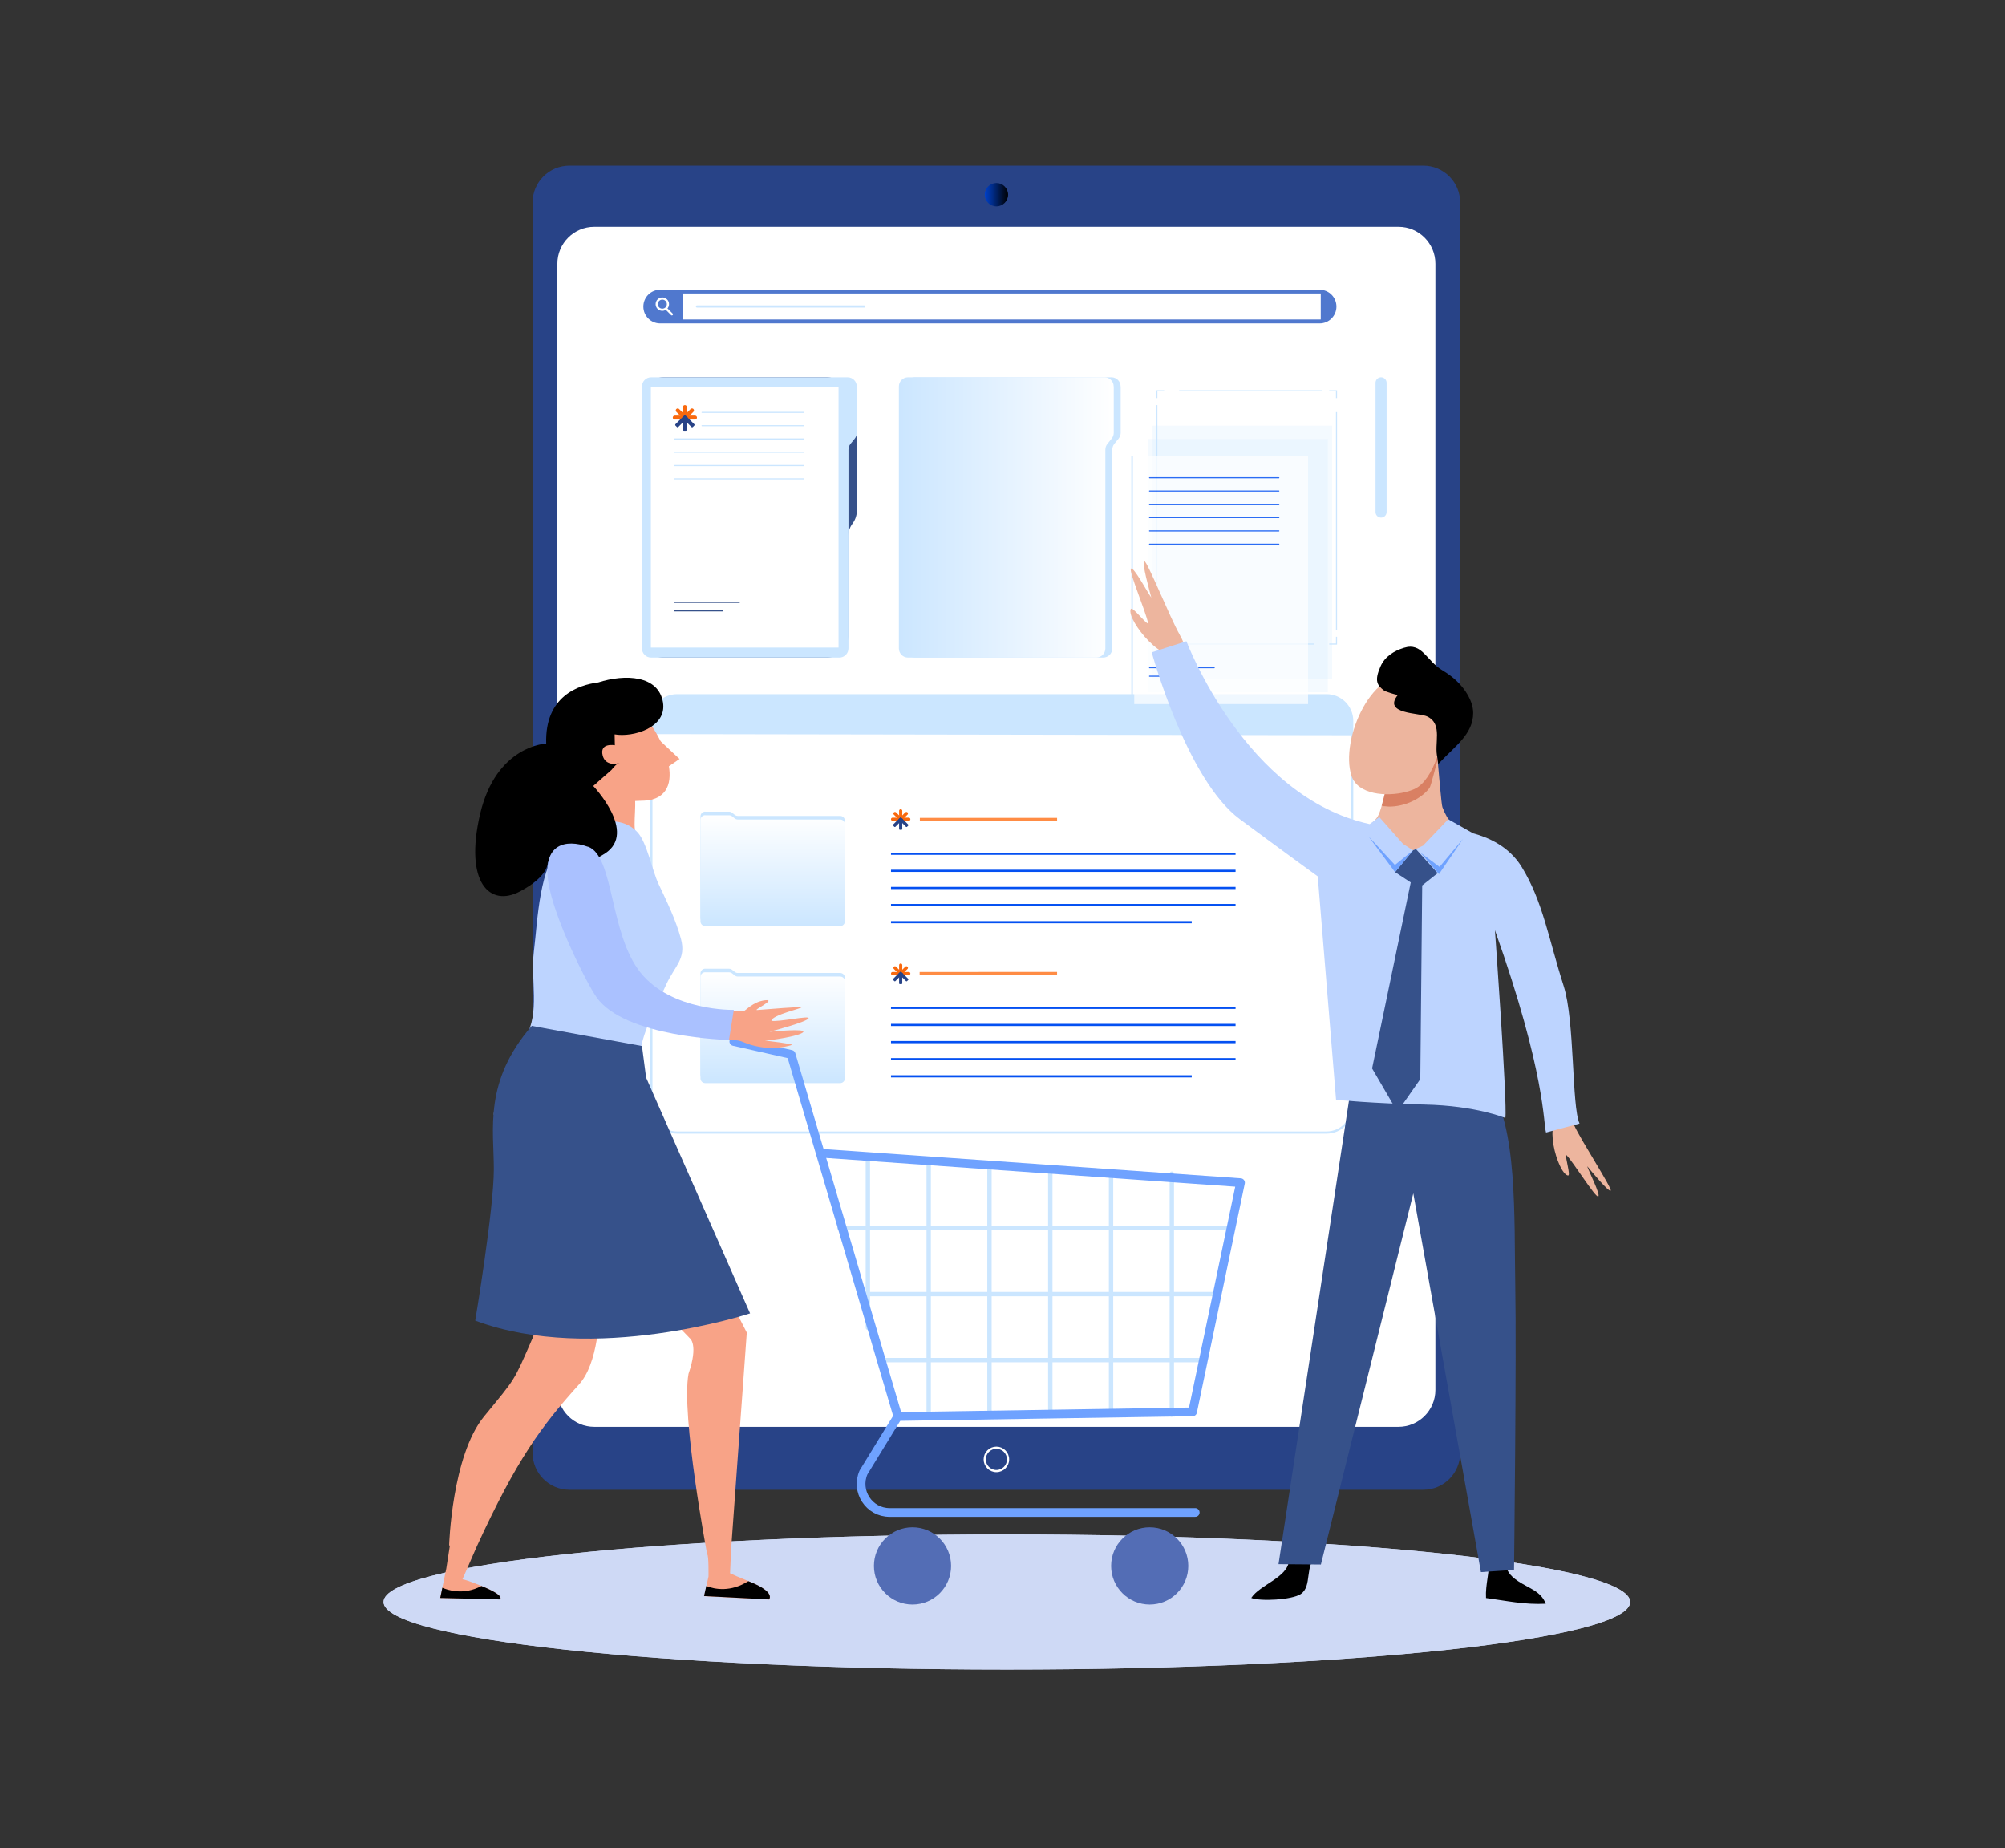 <?xml version="1.0" encoding="UTF-8"?> <svg xmlns="http://www.w3.org/2000/svg" width="460" height="424" viewBox="0 0 460 424" fill="none"><rect x="0" y="0" width="460" height="424" fill="#333333" stroke="none"/> <path d="M231.018 352C152.057 352 88 358.926 88 367.5C88 376.075 152.057 383 231.018 383C309.98 383 374 376.075 374 367.5C374 358.926 309.98 352 231.018 352Z" fill="#CED9F5"></path> <path d="M231.018 352C152.057 352 88 358.926 88 367.5C88 376.075 152.057 383 231.018 383C309.98 383 374 376.075 374 367.5C374 358.926 309.98 352 231.018 352Z" fill="#CED9F5"></path> <path d="M326.543 38H130.653C125.976 38 122.185 41.794 122.185 46.474V333.282C122.185 337.963 125.976 341.757 130.653 341.757H326.543C331.219 341.757 335.01 337.963 335.01 333.282V46.474C335.01 41.794 331.219 38 326.543 38Z" fill="#284387"></path> <path d="M320.853 52.035H136.342C131.666 52.035 127.875 55.829 127.875 60.509V318.846C127.875 323.526 131.666 327.32 136.342 327.32H320.853C325.53 327.32 329.321 323.526 329.321 318.846V60.509C329.321 55.829 325.53 52.035 320.853 52.035Z" fill="white"></path> <path d="M228.598 47.346C230.077 47.346 231.276 46.146 231.276 44.666C231.276 43.186 230.077 41.986 228.598 41.986C227.12 41.986 225.921 43.186 225.921 44.666C225.921 46.146 227.12 47.346 228.598 47.346Z" fill="url(#paint0_linear_2845_10637)"></path> <path d="M228.598 337.469C230.077 337.469 231.276 336.269 231.276 334.79C231.276 333.31 230.077 332.11 228.598 332.11C227.12 332.11 225.921 333.31 225.921 334.79C225.921 336.269 227.12 337.469 228.598 337.469Z" stroke="white" stroke-width="0.5" stroke-miterlimit="10"></path> <path d="M149.445 168.417V165.352C149.445 162.103 152.073 159.473 155.319 159.473H304.37C307.617 159.473 310.244 162.103 310.244 165.352V168.668L149.462 168.4L149.445 168.417Z" fill="#CBE6FF"></path> <path d="M304.353 159.49H155.319C152.075 159.49 149.445 162.122 149.445 165.369V253.931C149.445 257.178 152.075 259.81 155.319 259.81H304.353C307.597 259.81 310.227 257.178 310.227 253.931V165.369C310.227 162.122 307.597 159.49 304.353 159.49Z" stroke="#CBE6FF" stroke-width="0.5" stroke-miterlimit="10"></path> <path d="M161.795 186.203H167.267C167.518 186.203 167.752 186.287 167.953 186.437L168.589 186.94C168.79 187.09 169.024 187.174 169.275 187.174H192.753C193.355 187.174 193.841 187.66 193.841 188.263V210.538C193.841 211.14 193.355 211.626 192.753 211.626H161.795C161.192 211.626 160.707 211.14 160.707 210.538V187.275C160.707 186.672 161.192 186.186 161.795 186.186V186.203Z" fill="#CBE6FF"></path> <path d="M161.795 187.024H167.267C167.518 187.024 167.752 187.107 167.953 187.258L168.589 187.76C168.79 187.911 169.024 187.995 169.275 187.995H192.753C193.355 187.995 193.841 188.481 193.841 189.084V211.358C193.841 211.961 193.355 212.447 192.753 212.447H161.795C161.192 212.447 160.707 211.961 160.707 211.358V188.095C160.707 187.493 161.192 187.007 161.795 187.007V187.024Z" fill="url(#paint1_linear_2845_10637)"></path> <path d="M161.795 222.227H167.267C167.518 222.227 167.752 222.311 167.953 222.461L168.589 222.964C168.79 223.114 169.024 223.198 169.275 223.198H192.753C193.355 223.198 193.841 223.684 193.841 224.287V246.561C193.841 247.164 193.355 247.65 192.753 247.65H161.795C161.192 247.65 160.707 247.164 160.707 246.561V223.299C160.707 222.696 161.192 222.21 161.795 222.21V222.227Z" fill="#CBE6FF"></path> <path d="M161.795 223.047H167.267C167.518 223.047 167.752 223.131 167.953 223.282L168.589 223.784C168.79 223.935 169.024 224.019 169.275 224.019H192.753C193.355 224.019 193.841 224.505 193.841 225.107V247.382C193.841 247.985 193.355 248.471 192.753 248.471H161.795C161.192 248.471 160.707 247.985 160.707 247.382V224.119C160.707 223.516 161.192 223.031 161.795 223.031V223.047Z" fill="url(#paint2_linear_2845_10637)"></path> <path d="M211.039 187.995L242.521 187.995" stroke="#FF8C44" stroke-width="0.75" stroke-miterlimit="10"></path> <path d="M204.417 195.849H283.469" stroke="#0450F2" stroke-width="0.5" stroke-miterlimit="10"></path> <path d="M204.417 199.769H283.469" stroke="#0450F2" stroke-width="0.5" stroke-miterlimit="10"></path> <path d="M204.417 203.705H283.469" stroke="#0450F2" stroke-width="0.5" stroke-miterlimit="10"></path> <path d="M204.417 207.623H283.469" stroke="#0450F2" stroke-width="0.5" stroke-miterlimit="10"></path> <path d="M204.417 211.559H273.412" stroke="#0450F2" stroke-width="0.5" stroke-miterlimit="10"></path> <path d="M210.99 223.346L242.52 223.333" stroke="#FF8C44" stroke-width="0.75" stroke-miterlimit="10"></path> <path d="M204.417 231.204H283.469" stroke="#0450F2" stroke-width="0.5" stroke-miterlimit="10"></path> <path d="M204.417 235.123H283.469" stroke="#0450F2" stroke-width="0.5" stroke-miterlimit="10"></path> <path d="M204.417 239.06H283.469" stroke="#0450F2" stroke-width="0.5" stroke-miterlimit="10"></path> <path d="M204.417 242.978H283.469" stroke="#0450F2" stroke-width="0.5" stroke-miterlimit="10"></path> <path d="M204.417 246.914H273.412" stroke="#0450F2" stroke-width="0.5" stroke-miterlimit="10"></path> <path d="M306.629 146.073V147.748H304.956" stroke="#CBE6FF" stroke-width="0.25" stroke-miterlimit="10"></path> <path d="M301.509 147.748H268.811" stroke="#CBE6FF" stroke-width="0.25" stroke-miterlimit="10"></path> <path d="M267.087 147.748H265.413V146.073" stroke="#CBE6FF" stroke-width="0.25" stroke-miterlimit="10"></path> <path d="M265.413 142.841V92.933" stroke="#CBE6FF" stroke-width="0.25" stroke-miterlimit="10"></path> <path d="M265.413 91.325V89.65H267.087" stroke="#CBE6FF" stroke-width="0.25" stroke-miterlimit="10"></path> <path d="M270.534 89.65H303.233" stroke="#CBE6FF" stroke-width="0.25" stroke-miterlimit="10"></path> <path d="M304.956 89.65H306.629V91.325" stroke="#CBE6FF" stroke-width="0.25" stroke-miterlimit="10"></path> <path d="M306.629 94.54V144.466" stroke="#CBE6FF" stroke-width="0.25" stroke-miterlimit="10"></path> <g style="mix-blend-mode:multiply" opacity="0.21"> <path d="M305.625 97.656H264.426V155.738H305.625V97.656Z" fill="#CBE6FF"></path> </g> <g style="mix-blend-mode:multiply" opacity="0.21"> <path d="M304.638 100.704H263.439V158.786H304.638V100.704Z" fill="#CBE6FF"></path> </g> <g style="mix-blend-mode:multiply"> <path d="M259.907 104.64H259.556V162.722H259.907V104.64Z" fill="#CBE6FF"></path> </g> <path d="M140.275 176.639C139.773 177.209 139.237 177.812 138.518 178.18L140.275 176.639Z" fill="#0A1238"></path> <path d="M142.149 174.981C141.262 175.299 140.325 175.333 139.572 174.964C140.995 175.065 142.149 174.981 142.149 174.981Z" fill="#0A1238"></path> <path d="M142.15 174.981L140.275 176.639C140.861 175.936 141.397 175.249 142.15 174.981Z" fill="#0A1238"></path> <path d="M257.113 88.662V99.281C257.113 99.766 256.946 100.219 256.645 100.604L255.657 101.826C255.356 102.195 255.189 102.664 255.189 103.149V148.737C255.189 149.91 254.252 150.847 253.08 150.847H209.923C208.752 150.847 207.814 149.91 207.814 148.737V88.662C207.814 87.49 208.752 86.552 209.923 86.552H254.988C256.159 86.552 257.096 87.49 257.096 88.662H257.113Z" fill="#CBE6FF"></path> <path d="M255.523 88.662V99.281C255.523 99.766 255.356 100.219 255.055 100.604L254.068 101.826C253.766 102.195 253.599 102.664 253.599 103.149V148.737C253.599 149.91 252.662 150.847 251.49 150.847H208.333C207.162 150.847 206.225 149.91 206.225 148.737V88.662C206.225 87.49 207.162 86.552 208.333 86.552H253.398C254.57 86.552 255.507 87.49 255.507 88.662H255.523Z" fill="url(#paint3_linear_2845_10637)"></path> <path d="M196.585 99.8V117.134C196.585 118.156 196.267 119.144 195.681 119.982L195.497 120.25C194.911 121.087 194.593 122.075 194.593 123.097V145.941C194.593 148.654 192.401 150.848 189.69 150.848H152.222C149.512 150.848 147.319 148.654 147.319 145.941V91.46C147.319 88.747 149.512 86.553 152.222 86.553H189.69C192.401 86.553 194.593 88.747 194.593 91.46V99.8H196.601H196.585Z" fill="#36518A"></path> <path d="M196.585 88.663V99.281C196.585 99.767 196.418 100.219 196.116 100.604L195.129 101.827C194.828 102.195 194.661 102.664 194.661 103.15V148.738C194.661 149.91 193.723 150.848 192.552 150.848H149.395C148.223 150.848 147.286 149.91 147.286 148.738V88.663C147.286 87.491 148.223 86.553 149.395 86.553H194.46C195.631 86.553 196.568 87.491 196.568 88.663H196.585Z" fill="#CBE6FF"></path> <path d="M192.385 88.83H149.328V148.553H192.385V88.83Z" fill="white"></path> <path d="M161.069 94.608H184.436" stroke="#CBE6FF" stroke-width="0.25" stroke-miterlimit="10" stroke-linecap="round"></path> <path d="M161.069 97.657H184.436" stroke="#CBE6FF" stroke-width="0.25" stroke-miterlimit="10" stroke-linecap="round"></path> <path d="M154.783 100.704H184.436" stroke="#CBE6FF" stroke-width="0.25" stroke-miterlimit="10" stroke-linecap="round"></path> <path d="M154.783 103.753H184.436" stroke="#CBE6FF" stroke-width="0.25" stroke-miterlimit="10" stroke-linecap="round"></path> <path d="M154.783 106.801H184.436" stroke="#CBE6FF" stroke-width="0.25" stroke-miterlimit="10" stroke-linecap="round"></path> <path d="M154.783 109.849H184.436" stroke="#CBE6FF" stroke-width="0.25" stroke-miterlimit="10" stroke-linecap="round"></path> <path d="M154.783 138.187H169.61" stroke="#36518A" stroke-width="0.25" stroke-miterlimit="10" stroke-linecap="round"></path> <path d="M154.783 140.129H165.845" stroke="#36518A" stroke-width="0.25" stroke-miterlimit="10" stroke-linecap="round"></path> <g opacity="0.83"> <path opacity="0.85" d="M300.103 104.64H260.226V161.516H300.103V104.64Z" fill="white"></path> <path d="M263.74 109.598H293.393" stroke="#0450F2" stroke-width="0.25" stroke-miterlimit="10" stroke-linecap="round"></path> <path d="M263.74 112.647H293.393" stroke="#0450F2" stroke-width="0.25" stroke-miterlimit="10" stroke-linecap="round"></path> <path d="M263.74 115.694H293.393" stroke="#0450F2" stroke-width="0.25" stroke-miterlimit="10" stroke-linecap="round"></path> <path d="M263.74 118.743H293.393" stroke="#0450F2" stroke-width="0.25" stroke-miterlimit="10" stroke-linecap="round"></path> <path d="M263.74 121.791H293.393" stroke="#0450F2" stroke-width="0.25" stroke-miterlimit="10" stroke-linecap="round"></path> <path d="M263.74 124.838H293.393" stroke="#0450F2" stroke-width="0.25" stroke-miterlimit="10" stroke-linecap="round"></path> <path d="M263.74 153.177H278.567" stroke="#0450F2" stroke-width="0.25" stroke-miterlimit="10" stroke-linecap="round"></path> <path d="M263.74 155.119H274.802" stroke="#0450F2" stroke-width="0.25" stroke-miterlimit="10" stroke-linecap="round"></path> </g> <path d="M295.736 357.935C295.502 361.87 289.059 363.512 287.068 366.577C289.143 367.397 296.388 367.029 298.413 365.689C301.191 363.83 299.116 359.124 302.329 356.427L295.736 357.935Z" fill="black"></path> <path d="M341.62 357.399C341.838 360.447 340.75 363.445 340.934 366.593C345.703 367.23 349.72 368.151 354.64 367.9C353.502 365.019 350.975 364.483 348.347 362.758C344.114 359.995 346.139 358.069 344.616 354.099L341.637 357.399H341.62Z" fill="black"></path> <path d="M309.959 249.408L293.325 358.822L303.048 358.906L324.25 273.759L339.763 360.647L347.36 360.128C347.36 360.128 347.946 310.437 347.644 294.996C347.36 279.571 348.23 258.117 341.52 248.956C341.52 248.956 319.263 254.533 309.942 249.391" fill="#36518A"></path> <path d="M340.533 196.954C339.763 199.801 338.04 202.364 336.802 205.043C335.044 208.895 327.581 226.045 320.134 221.272C316.737 219.111 316.587 213.233 315.85 209.934C314.712 204.842 310.044 195.514 313.072 190.607C313.842 189.367 315.432 188.53 316.168 187.14C316.486 186.52 316.754 185.733 317.005 184.845C320.62 185.582 324.987 182.467 327.43 179.318C327.799 178.85 329.522 174.344 329.79 173.892C330.091 177.124 330.694 184.561 330.928 185.163C332.133 188.312 333.622 190.071 336.919 191.461C337.705 191.796 338.391 192.047 338.944 192.265C340.885 193.035 341.437 193.588 340.533 196.954Z" fill="#EDB59E"></path> <path d="M329.839 174.461C329.572 174.914 328.333 180.306 327.965 180.775C325.522 183.924 320.602 185.599 316.987 184.862C317.741 182.115 318.309 178.548 320.05 177.158C321.405 176.052 323.782 174.646 326.007 173.892C326.492 173.724 326.978 173.59 327.43 173.507C328.166 173.339 328.852 173.306 329.421 173.423C329.538 173.423 329.655 173.456 329.772 173.49C329.973 173.54 329.705 173.172 329.839 174.478V174.461Z" fill="#D98063"></path> <path d="M322.477 181.696C323.23 181.512 323.933 181.261 324.535 180.993C328.987 178.95 331.313 169.705 331.396 165.082C331.497 159.907 328.953 156.742 324.887 155.335C315.08 151.918 307.316 169.654 310.077 177.995C311.516 182.316 318.059 182.802 322.477 181.696Z" fill="#EDB59E"></path> <path d="M329.957 175.282C333.755 171.195 338.023 168.449 337.989 163.508C337.972 160.51 335.529 156.474 331.011 153.828C327.263 151.634 326.309 147.279 322.108 148.602C319.833 149.306 317.741 150.579 316.72 152.89C315.281 156.172 315.934 157.177 317.507 158.383C317.908 158.685 320.268 159.405 320.703 159.422C317.138 163.843 325.656 163.508 327.413 164.345C331.178 166.137 328.903 170.676 329.806 173.892L329.974 175.282H329.957Z" fill="black"></path> <path d="M361.199 258.234C362.823 261.751 369.951 272.721 369.533 273.14C369.115 273.575 364.931 268.484 364.145 267.546C364.479 268.651 367.307 274.195 366.671 274.48C366.019 274.764 360.965 266.575 359.342 264.95C359.041 265.536 360.463 269.807 359.727 269.673C357.334 269.221 353.619 255.956 358.756 256.308C358.756 256.308 359.576 254.7 361.199 258.217" fill="#EDB59E"></path> <path d="M270.668 145.621C268.526 141.937 263.171 128.589 262.518 128.706C261.849 128.806 263.79 135.79 264.141 137.08C263.355 136.075 260.159 130.029 259.489 130.431C258.82 130.833 263.003 140.563 263.422 143.042C262.719 142.958 259.757 138.972 259.422 139.726C258.318 142.171 267.907 153.895 270.818 149.038C270.818 149.038 272.793 149.306 270.651 145.621" fill="#EDB59E"></path> <path d="M354.706 259.809C354.054 257.832 354.673 246.26 342.976 213.383C342.976 213.383 345.854 253.076 345.369 256.476C345.369 256.476 338.692 253.645 326.844 253.394C314.996 253.16 306.529 252.306 306.529 252.306L302.328 201.04C302.328 201.04 296.806 197.071 284.473 187.943C272.14 178.799 264.241 149.641 264.241 149.641L272.19 147.095C272.19 147.095 285.661 182.869 314.243 189.049L316.452 187.441L321.891 193.587L324.183 195.061L326.559 193.956L326.626 193.839L332.266 187.943L337.989 191.176H338.006C341.403 192.08 346.205 194.14 349.1 198.846C353.987 206.768 355.342 215.561 358.756 226.212C361.316 234.218 360.563 253.712 362.387 257.749L354.706 259.809Z" fill="#BDD4FF"></path> <path d="M324.2 195.062L320.066 200.069L323.664 202.431L314.795 245.104L320.602 255.069L325.856 247.55L326.291 203.117L329.839 200.304L324.852 194.777L324.2 195.062Z" fill="#36518A"></path> <path d="M324.2 195.062L320.067 200.069L314.009 191.913L320.033 198.428L324.2 195.062Z" fill="#6FA2FF"></path> <path d="M325.924 195.631L330.141 200.522L335.646 192.449L330.275 198.864L325.924 195.631Z" fill="#6FA2FF"></path> <path d="M302.764 66.471H151.453C149.328 66.471 147.605 68.196 147.605 70.323V70.34C147.605 72.467 149.328 74.192 151.453 74.192H302.764C304.889 74.192 306.613 72.467 306.613 70.34V70.323C306.613 68.196 304.889 66.471 302.764 66.471Z" fill="#5078CE"></path> <path d="M303.015 67.326H156.675V73.288H303.015V67.326Z" fill="white"></path> <path d="M159.904 70.306H198.276" stroke="#CBE6FF" stroke-width="0.5" stroke-miterlimit="10" stroke-linecap="round"></path> <path d="M152.976 70.944L154.148 72.116" stroke="white" stroke-width="0.5" stroke-miterlimit="10" stroke-linecap="round"></path> <path d="M151.955 71.061C152.667 71.061 153.244 70.483 153.244 69.771C153.244 69.059 152.667 68.482 151.955 68.482C151.244 68.482 150.667 69.059 150.667 69.771C150.667 70.483 151.244 71.061 151.955 71.061Z" stroke="white" stroke-width="0.5" stroke-miterlimit="10" stroke-linecap="round"></path> <path d="M118.571 248.974C118.571 248.974 126.553 296.973 122.135 307.089C117.717 317.205 118.437 315.915 111.057 324.942C103.661 333.953 103.042 354.485 103.042 354.485L103.209 354.586L102.389 359.862L101 366.577L114.655 366.912C114.655 366.912 116.211 366.159 110.388 363.797C107.66 362.675 106.539 362.34 106.104 362.29C106.104 362.29 108.915 355.809 109.401 354.737C118.571 334.79 124.16 327.22 132.862 317.573C141.212 308.328 136.309 276.574 136.309 276.574C134.284 248.12 118.571 248.974 118.571 248.974Z" fill="#F8A387"></path> <path d="M172.204 362.926C166.38 360.564 167.502 360.816 167.502 360.816L167.736 355.389L171.334 305.698L145.864 255.924C143.789 243.966 119.324 234.134 118.604 254.718C117.885 275.301 133.933 281.263 137.43 285.199C140.928 289.118 158.264 307.005 158.264 307.005C158.264 307.005 160.306 308.361 157.963 315.161C156.223 324.69 162.247 356.578 162.247 356.578C162.632 356.679 162.548 361.67 162.548 361.67L161.544 366.175L176.454 366.945C176.454 366.945 178.027 365.321 172.221 362.959" fill="#F8A387"></path> <path d="M134.033 193.153C133.414 193.052 125.666 197.708 125.666 197.708C125.666 197.708 136.092 190.54 136.811 182.032C137.514 173.524 140.961 176.89 144.509 179.989C146.634 181.814 145.262 187.542 145.68 190.389C145.998 192.566 147.421 195.447 146.801 197.641C145.513 202.113 142.802 196.469 140.71 194.995C138.401 193.37 136.343 193.521 134.033 193.169" fill="#F8A387"></path> <path d="M145.848 190.507C141.145 186.119 132.678 189.368 129.063 193.237C123.641 199.015 123.424 210.554 122.487 218.292C121.667 224.974 123.993 232.109 120.512 238.138C118.671 241.337 115.96 251.235 113.785 254.25C110.89 258.303 121.683 258.922 126.101 260.061C133.966 262.088 149.747 260.949 149.747 260.949C149.747 260.949 147.119 248.807 146.768 245.206C146.199 239.243 149.261 233.616 152.893 225.761C154.867 221.524 157.444 219.967 156.239 215.411C155.051 210.99 153.01 206.87 151.069 202.733C149.629 199.685 148.425 193.287 146.283 190.942L145.848 190.507Z" fill="#BDD4FF"></path> <path d="M137.38 184.729C133.866 179.905 131.506 170.962 133.749 165.301C136.025 159.49 140.225 158.702 145.446 162.102C150.566 165.452 158.515 180.927 149.629 183.406C147.37 184.025 144.843 183.288 142.735 184.494L137.38 184.729Z" fill="#F8A387"></path> <path d="M151.069 169.589L155.905 174.111L152.307 176.573L151.069 169.589Z" fill="#F8A387"></path> <path d="M101 366.578L114.655 366.913C114.655 366.913 116.195 366.159 110.455 363.831C106.288 366.042 102.64 364.735 101.485 364.233L101 366.578Z" fill="black"></path> <path d="M172.204 362.927L171.685 362.726C167.602 365.288 164.004 364.601 162.046 363.831L161.527 366.142L176.437 366.913C176.437 366.913 178.01 365.288 172.204 362.927Z" fill="black"></path> <path d="M141.011 168.466L141.061 170.962C141.061 170.962 137.463 170.292 138.283 173.357C138.501 174.161 138.969 174.697 139.572 174.965C140.325 175.333 141.262 175.3 142.149 174.981C141.396 175.249 140.86 175.936 140.275 176.639L138.518 178.18L136.108 180.307C136.108 180.307 146.265 190.942 138.836 195.765C131.422 200.589 125.666 197.708 125.666 197.708C125.666 197.708 126.151 200.874 119.273 204.508C112.396 208.159 106.472 202.498 110.153 186.722C113.851 170.979 125.314 170.577 125.314 170.577C124.963 159.674 132.778 157.128 137.196 156.559H137.229C143.437 154.566 151.068 154.901 152.106 161.114C153.06 166.942 145.194 169.203 141.011 168.466Z" fill="black"></path> <path d="M148.207 247.148L172.087 301.294C172.087 301.294 136.225 313.135 109.032 302.952C109.032 302.952 113.3 277.479 113.3 268.217C113.3 258.956 110.94 248.153 122.001 235.341L147.287 239.963L148.224 247.132L148.207 247.148Z" fill="#36518A"></path> <path d="M209.353 368.084C214.242 368.084 218.206 364.117 218.206 359.224C218.206 354.331 214.242 350.364 209.353 350.364C204.464 350.364 200.501 354.331 200.501 359.224C200.501 364.117 204.464 368.084 209.353 368.084Z" fill="#536DB5"></path> <path d="M263.772 368.084C268.661 368.084 272.625 364.117 272.625 359.224C272.625 354.331 268.661 350.364 263.772 350.364C258.883 350.364 254.92 354.331 254.92 359.224C254.92 364.117 258.883 368.084 263.772 368.084Z" fill="#536DB5"></path> <path d="M199.112 265.135V304.593" stroke="#CBE6FF" stroke-linecap="round" stroke-linejoin="round"></path> <path d="M213.068 266.323V324.522" stroke="#CBE6FF" stroke-linecap="round" stroke-linejoin="round"></path> <path d="M227.009 268.232V324.522" stroke="#CBE6FF" stroke-linecap="round" stroke-linejoin="round"></path> <path d="M240.965 268.232V324.522" stroke="#CBE6FF" stroke-linecap="round" stroke-linejoin="round"></path> <path d="M254.904 269.204V324.522" stroke="#CBE6FF" stroke-linecap="round" stroke-linejoin="round"></path> <path d="M268.844 269.255V324.523" stroke="#CBE6FF" stroke-linecap="round" stroke-linejoin="round"></path> <path d="M192.569 281.731H282.432" stroke="#CBE6FF" stroke-linecap="round" stroke-linejoin="round"></path> <path d="M197.74 296.871H279.269" stroke="#CBE6FF" stroke-linecap="round" stroke-linejoin="round"></path> <path d="M201.623 312.012H276.107" stroke="#CBE6FF" stroke-linecap="round" stroke-linejoin="round"></path> <path d="M274.215 346.964H204.099C199.38 346.964 196.217 342.108 198.108 337.787L205.973 324.958L273.612 323.886L284.607 271.314L188.218 264.548" stroke="#6FA2FF" stroke-width="2" stroke-linecap="round" stroke-linejoin="round"></path> <path d="M168.354 238.924L181.508 241.888L205.99 324.941" stroke="#6FA2FF" stroke-width="2" stroke-linecap="round" stroke-linejoin="round"></path> <path d="M174.48 240.197C171.016 239.611 170.614 238.791 168.908 238.64C166.397 238.422 163.235 237.903 160.725 238.054C161.427 236.329 162.582 236.061 163.251 234.285C164.155 231.907 164.339 231.807 166.866 231.874C168.104 231.907 169.41 231.958 170.665 231.907C171.066 231.907 172.723 229.78 175.534 229.462C178.329 229.161 172.656 231.79 173.694 231.706C176.94 231.438 183.383 230.936 183.834 231.07C184.42 231.237 177.124 232.812 176.973 234.168C178.362 234.553 186.043 232.828 185.491 233.632C184.939 234.436 178.111 236.295 176.522 236.697C177.425 236.63 185.006 235.877 184.27 236.781C183.533 237.685 176.605 238.707 175.501 238.707C175.886 238.757 182.061 239.477 181.676 239.695C181.291 239.913 177.961 240.784 174.497 240.197" fill="#F8A387"></path> <path d="M134.92 194.258C129.715 192.399 124.544 193.638 125.766 202.163C127.004 210.688 134.886 226.029 136.844 228.742C143.303 238.02 167.25 238.573 167.25 238.573L168.354 231.673C168.354 231.673 154.114 232.025 146.968 223.131C139.806 214.238 140.91 196.385 134.936 194.241" fill="#AAC1FF"></path> <path d="M316.855 119.579C315.7 119.579 314.746 118.624 314.746 117.469V87.825C314.746 86.669 315.683 85.715 316.855 85.715C318.026 85.715 318.963 86.669 318.963 87.825V117.469C318.963 118.624 318.009 119.579 316.855 119.579Z" fill="#CBE6FF"></path> <path d="M316.854 86.552C317.557 86.552 318.126 87.121 318.126 87.825V117.468C318.126 118.172 317.557 118.741 316.854 118.741C316.152 118.741 315.583 118.172 315.583 117.468V87.825C315.583 87.121 316.152 86.552 316.854 86.552ZM316.854 84.877C315.231 84.877 313.909 86.2 313.909 87.825V117.468C313.909 119.093 315.231 120.416 316.854 120.416C318.478 120.416 319.8 119.093 319.8 117.468V87.825C319.8 86.2 318.478 84.877 316.854 84.877Z" fill="white"></path> <path d="M156.678 93.386C156.678 93.135 156.881 92.933 157.131 92.933C157.382 92.933 157.584 93.135 157.584 93.386V95.311C157.584 95.561 157.382 95.764 157.131 95.764C156.881 95.764 156.678 95.561 156.678 95.311V93.386Z" fill="#F9690E"></path> <path d="M154.808 96.248C154.557 96.248 154.355 96.045 154.355 95.795C154.355 95.545 154.557 95.342 154.808 95.342H159.451C159.702 95.342 159.904 95.545 159.904 95.795C159.904 96.045 159.702 96.248 159.451 96.248H154.808Z" fill="#F9690E"></path> <path d="M155.172 94.479C154.995 94.302 154.995 94.015 155.172 93.838C155.349 93.662 155.636 93.662 155.812 93.838L157.174 95.2C157.351 95.377 157.351 95.664 157.174 95.841C156.997 96.018 156.71 96.018 156.533 95.841L155.172 94.479Z" fill="#F9690E"></path> <path d="M158.444 93.835C158.621 93.658 158.908 93.658 159.085 93.835C159.262 94.012 159.262 94.299 159.085 94.476L157.723 95.837C157.546 96.014 157.26 96.014 157.083 95.837C156.906 95.66 156.906 95.373 157.083 95.196L158.444 93.835Z" fill="#F9690E"></path> <path d="M156.676 96.102C156.676 95.977 156.778 95.875 156.903 95.875H157.356C157.481 95.875 157.582 95.977 157.582 96.102V98.589C157.582 98.714 157.481 98.816 157.356 98.816H156.903C156.778 98.816 156.676 98.714 156.676 98.589V96.102Z" fill="#284387"></path> <path d="M156.95 96.266C156.861 96.178 156.861 96.034 156.95 95.946L157.274 95.622C157.362 95.533 157.506 95.533 157.594 95.622L159.281 97.309C159.37 97.397 159.37 97.541 159.281 97.629L158.957 97.953C158.869 98.042 158.725 98.042 158.637 97.953L156.95 96.266Z" fill="#284387"></path> <path d="M156.65 95.957C156.561 95.869 156.561 95.725 156.65 95.637L156.969 95.317C157.058 95.229 157.201 95.229 157.29 95.317L157.686 95.713C157.774 95.802 157.774 95.945 157.686 96.034L157.366 96.353C157.278 96.442 157.134 96.442 157.046 96.353L156.65 95.957Z" fill="#284387"></path> <path d="M156.666 95.62C156.755 95.532 156.898 95.532 156.987 95.62L157.31 95.944C157.399 96.033 157.399 96.176 157.31 96.265L155.623 97.952C155.535 98.04 155.391 98.04 155.303 97.952L154.979 97.628C154.89 97.54 154.89 97.396 154.979 97.308L156.666 95.62Z" fill="#284387"></path> <path d="M206.28 186C206.28 185.8 206.442 185.637 206.643 185.637C206.844 185.637 207.006 185.8 207.006 186V187.544C207.006 187.744 206.844 187.907 206.643 187.907C206.442 187.907 206.28 187.744 206.28 187.544V186Z" fill="#F9690E"></path> <path d="M204.78 188.295C204.58 188.295 204.417 188.132 204.417 187.932C204.417 187.731 204.58 187.569 204.78 187.569H208.503C208.703 187.569 208.866 187.731 208.866 187.932C208.866 188.132 208.703 188.295 208.503 188.295H204.78Z" fill="#F9690E"></path> <path d="M205.072 186.877C204.93 186.735 204.93 186.505 205.072 186.363C205.214 186.221 205.444 186.221 205.586 186.363L206.677 187.455C206.819 187.597 206.819 187.827 206.677 187.968C206.535 188.11 206.305 188.11 206.164 187.968L205.072 186.877Z" fill="#F9690E"></path> <path d="M207.695 186.36C207.837 186.219 208.067 186.219 208.209 186.36C208.351 186.502 208.351 186.732 208.209 186.874L207.118 187.966C206.976 188.107 206.746 188.107 206.604 187.966C206.462 187.824 206.462 187.594 206.604 187.452L207.695 186.36Z" fill="#F9690E"></path> <path d="M206.278 188.177C206.278 188.077 206.359 187.996 206.46 187.996H206.823C206.923 187.996 207.004 188.077 207.004 188.177V190.172C207.004 190.272 206.923 190.353 206.823 190.353H206.46C206.359 190.353 206.278 190.272 206.278 190.172V188.177Z" fill="#284387"></path> <path d="M206.497 188.309C206.426 188.238 206.426 188.123 206.497 188.052L206.757 187.793C206.828 187.722 206.943 187.722 207.014 187.793L208.366 189.145C208.437 189.216 208.437 189.331 208.366 189.402L208.107 189.662C208.036 189.733 207.921 189.733 207.85 189.662L206.497 188.309Z" fill="#284387"></path> <path d="M206.257 188.062C206.186 187.991 206.186 187.876 206.257 187.805L206.513 187.549C206.584 187.478 206.699 187.478 206.77 187.549L207.087 187.866C207.158 187.937 207.158 188.052 207.087 188.123L206.831 188.379C206.76 188.45 206.645 188.45 206.574 188.379L206.257 188.062Z" fill="#284387"></path> <path d="M206.27 187.792C206.341 187.721 206.456 187.721 206.527 187.792L206.786 188.051C206.857 188.122 206.857 188.237 206.786 188.308L205.434 189.661C205.363 189.732 205.248 189.732 205.177 189.661L204.917 189.401C204.846 189.33 204.846 189.215 204.917 189.144L206.27 187.792Z" fill="#284387"></path> <path d="M206.28 221.399C206.28 221.198 206.442 221.036 206.643 221.036C206.844 221.036 207.006 221.198 207.006 221.399V222.942C207.006 223.143 206.844 223.306 206.643 223.306C206.442 223.306 206.28 223.143 206.28 222.942V221.399Z" fill="#F9690E"></path> <path d="M204.78 223.693C204.58 223.693 204.417 223.531 204.417 223.33C204.417 223.13 204.58 222.967 204.78 222.967H208.503C208.703 222.967 208.866 223.13 208.866 223.33C208.866 223.531 208.703 223.693 208.503 223.693H204.78Z" fill="#F9690E"></path> <path d="M205.072 222.275C204.93 222.134 204.93 221.904 205.072 221.762C205.214 221.62 205.444 221.62 205.586 221.762L206.677 222.853C206.819 222.995 206.819 223.225 206.677 223.367C206.535 223.509 206.305 223.509 206.164 223.367L205.072 222.275Z" fill="#F9690E"></path> <path d="M207.695 221.759C207.837 221.617 208.067 221.617 208.209 221.759C208.351 221.901 208.351 222.131 208.209 222.273L207.118 223.364C206.976 223.506 206.746 223.506 206.604 223.364C206.462 223.222 206.462 222.992 206.604 222.85L207.695 221.759Z" fill="#F9690E"></path> <path d="M206.278 223.576C206.278 223.476 206.359 223.394 206.46 223.394H206.823C206.923 223.394 207.004 223.476 207.004 223.576V225.57C207.004 225.67 206.923 225.752 206.823 225.752H206.46C206.359 225.752 206.278 225.67 206.278 225.57V223.576Z" fill="#284387"></path> <path d="M206.497 223.708C206.426 223.637 206.426 223.522 206.497 223.451L206.757 223.191C206.828 223.12 206.943 223.12 207.014 223.191L208.366 224.544C208.437 224.615 208.437 224.73 208.366 224.801L208.107 225.06C208.036 225.131 207.921 225.131 207.85 225.06L206.497 223.708Z" fill="#284387"></path> <path d="M206.257 223.46C206.186 223.389 206.186 223.274 206.257 223.203L206.513 222.947C206.584 222.876 206.699 222.876 206.77 222.947L207.087 223.265C207.158 223.336 207.158 223.451 207.087 223.521L206.831 223.778C206.76 223.849 206.645 223.849 206.574 223.778L206.257 223.46Z" fill="#284387"></path> <path d="M206.27 223.19C206.341 223.119 206.456 223.119 206.527 223.19L206.786 223.45C206.857 223.521 206.857 223.636 206.786 223.707L205.434 225.059C205.363 225.13 205.248 225.13 205.177 225.059L204.917 224.8C204.846 224.729 204.846 224.614 204.917 224.543L206.27 223.19Z" fill="#284387"></path> <defs> <linearGradient id="paint0_linear_2845_10637" x1="225.938" y1="44.666" x2="231.276" y2="44.666" gradientUnits="userSpaceOnUse"> <stop stop-color="#0041CB"></stop> <stop offset="1"></stop> </linearGradient> <linearGradient id="paint1_linear_2845_10637" x1="177.257" y1="212.464" x2="177.257" y2="187.04" gradientUnits="userSpaceOnUse"> <stop stop-color="#CBE6FF"></stop> <stop offset="1" stop-color="white"></stop> </linearGradient> <linearGradient id="paint2_linear_2845_10637" x1="470.423" y1="248.488" x2="470.423" y2="223.047" gradientUnits="userSpaceOnUse"> <stop stop-color="#CBE6FF"></stop> <stop offset="1" stop-color="white"></stop> </linearGradient> <linearGradient id="paint3_linear_2845_10637" x1="206.241" y1="118.691" x2="255.523" y2="118.691" gradientUnits="userSpaceOnUse"> <stop stop-color="#CBE6FF"></stop> <stop offset="1" stop-color="white"></stop> </linearGradient> </defs> </svg> 